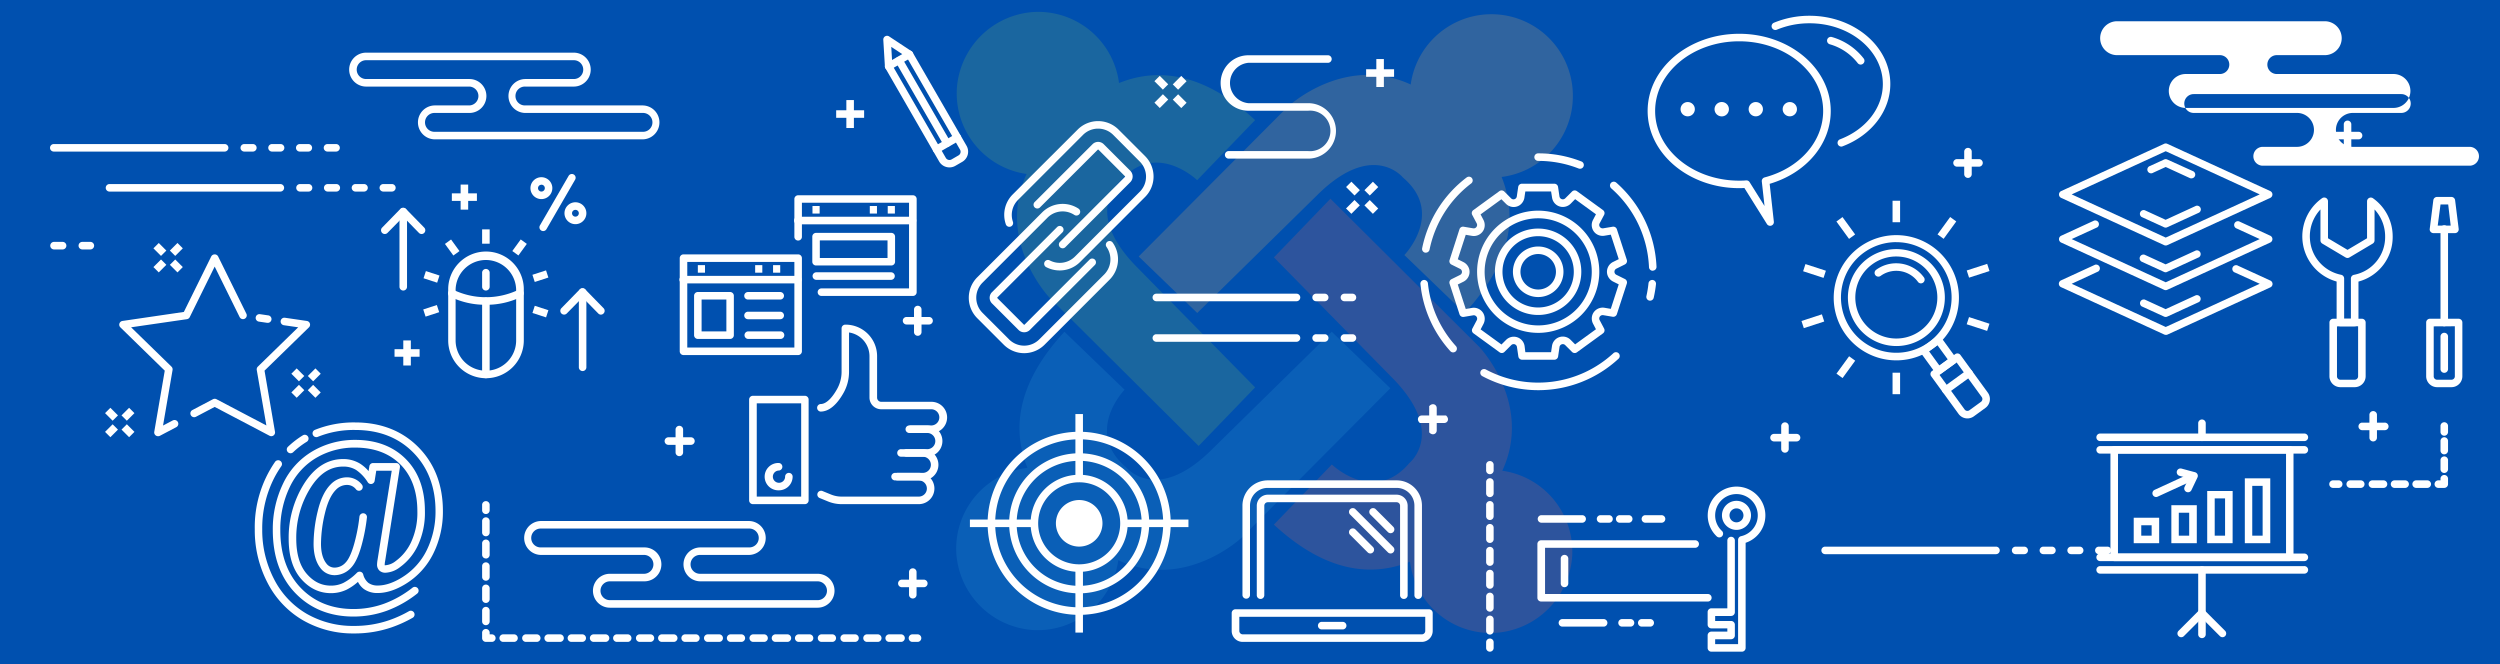 <svg id="Layer_6" data-name="Layer 6" xmlns="http://www.w3.org/2000/svg" viewBox="0 0 1110 295"><defs><style>.cls-1{fill:#0050af;}.cls-2{fill:#f4b563;}.cls-2,.cls-3,.cls-4,.cls-5{opacity:0.2;}.cls-3{fill:#e36456;}.cls-4{fill:#349dd8;}.cls-5{fill:#84be63;}.cls-6{fill:#fff;}</style></defs><title>Artboard 1</title><rect class="cls-1" x="-5" y="-6" width="1123" height="307"/><path class="cls-2" d="M698.35,42.65a36.17,36.17,0,0,0-72-5.11l-.37-.19C596.41,24,571.5,47.64,571.5,47.64l-65.92,66.24,26,25.08,53.06-52.13c24.77-24.77,38.27-8,38.27-8,18.65,15.75.63,34.41.63,34.41L650.28,139c21.79-23.54,23.05-44.08,16.43-60.43a36.17,36.17,0,0,0,31.64-35.88"/><path class="cls-3" d="M667,209c.13-.23.2-.37.2-.37,13.34-29.58-10.29-54.5-10.29-54.5L590.71,88.23l-25.09,26.05,52.13,53.05c24.78,24.78,8,38.27,8,38.27-15.76,18.65-34.41.64-34.41.64l-25.73,26.69c23.54,21.79,44.09,23.06,60.43,16.44A36.16,36.16,0,0,0,663.79,281a36.57,36.57,0,0,0,34.26-34.06A36.19,36.19,0,0,0,667,209"/><path class="cls-4" d="M591.27,147.32l-53.06,52.12c-24.77,24.78-38.26,8-38.26,8-18.65-15.76-.64-34.41-.64-34.41l-26.69-25.72c-21.8,23.54-23.06,44.08-16.44,60.42a36.18,36.18,0,0,0-31.59,37.7,36.59,36.59,0,0,0,34.05,34.3,36.17,36.17,0,0,0,37.89-31l.37.19c29.58,13.35,54.5-10.29,54.5-10.29l65.91-66.24-26-25.08"/><path class="cls-5" d="M505.14,118.94c-24.77-24.78-8-38.26-8-38.26C512.89,62,531.54,80,531.54,80l25.73-26.68c-23.54-21.8-44.09-23.06-60.43-16.44A36.17,36.17,0,0,0,459.09,5.32a36.57,36.57,0,0,0-34.25,34.07,36.18,36.18,0,0,0,31,37.87l-.2.36c-13.34,29.58,10.29,54.5,10.29,54.5L532.19,198l25.08-26-52.13-53.06"/><path class="cls-6" d="M842,160a28.85,28.85,0,0,1-4.43-.35A27.8,27.8,0,1,1,842,160Zm-.09-52.49a24.56,24.56,0,1,0,19.91,10.12A24.44,24.44,0,0,0,841.94,107.53Z"/><path class="cls-6" d="M842,153.64a21.52,21.52,0,1,1,12.64-4.11h0A21.47,21.47,0,0,1,842,153.64Zm-.08-39.76a18,18,0,0,0-10.65,3.48,18.21,18.21,0,1,0,13.55-3.25A19,19,0,0,0,841.92,113.88Zm11.74,34.3h0Z"/><path class="cls-6" d="M852.91,125.82a1.65,1.65,0,0,1-1.35-.69,11.91,11.91,0,0,0-9.62-4.88A11.76,11.76,0,0,0,835,122.5a1.67,1.67,0,1,1-2-2.7,15,15,0,0,1,8.9-2.9,15.26,15.26,0,0,1,12.32,6.26,1.67,1.67,0,0,1-.37,2.34A1.71,1.71,0,0,1,852.91,125.82Z"/><path class="cls-6" d="M860.72,166.34a1.18,1.18,0,0,1-.26,0,1.66,1.66,0,0,1-1.09-.67l-6.54-9a1.66,1.66,0,0,1,.37-2.33l6.43-4.68A1.67,1.67,0,0,1,862,150l6.54,9a1.67,1.67,0,0,1-.37,2.34L861.71,166A1.67,1.67,0,0,1,860.72,166.34ZM856.52,156l4.58,6.3,3.72-2.71-4.58-6.3Z"/><path class="cls-6" d="M873.53,185.78a4.83,4.83,0,0,1-3.93-2l-12.16-16.72a1.69,1.69,0,0,1-.3-1.25,1.66,1.66,0,0,1,.67-1.09l10.3-7.48a1.67,1.67,0,0,1,2.33.37l12.16,16.73a4.86,4.86,0,0,1-1.08,6.78h0l-5.14,3.74A4.88,4.88,0,0,1,873.53,185.78Zm-12.4-19.34,11.17,15.38a1.52,1.52,0,0,0,2.11.33l5.15-3.74a1.48,1.48,0,0,0,.6-1,1.52,1.52,0,0,0-.27-1.13l-11.17-15.37Zm19.41,13.33h0Z"/><path class="cls-6" d="M863.94,174.82a1.67,1.67,0,0,1-1-3l10.3-7.48a1.67,1.67,0,0,1,2,2.7l-10.3,7.48A1.64,1.64,0,0,1,863.94,174.82Z"/><rect class="cls-6" x="840.29" y="89.13" width="3.35" height="9.54"/><rect class="cls-6" x="817.84" y="96.44" width="3.35" height="9.54" transform="translate(97.03 501.04) rotate(-36)"/><rect class="cls-6" x="803.97" y="115.55" width="3.35" height="9.54" transform="translate(442.25 849.35) rotate(-72)"/><rect class="cls-6" x="800.89" y="142.25" width="9.54" height="3.35" transform="matrix(0.95, -0.31, 0.31, 0.95, -5.09, 255.66)"/><rect class="cls-6" x="814.78" y="161.34" width="9.54" height="3.35" transform="translate(205.75 730.02) rotate(-53.98)"/><rect class="cls-6" x="840.29" y="165.48" width="3.35" height="9.54"/><rect class="cls-6" x="876.65" y="139.11" width="3.35" height="9.54" transform="translate(470.01 934.73) rotate(-72)"/><rect class="cls-6" x="873.53" y="118.6" width="9.54" height="3.35" transform="translate(5.75 276.93) rotate(-17.98)"/><rect class="cls-6" x="859.64" y="99.51" width="9.54" height="3.35" transform="translate(274.25 740.84) rotate(-53.98)"/><path class="cls-6" d="M1016.65,249.13H938.71a1.68,1.68,0,0,1-1.68-1.68V199.74a1.68,1.68,0,0,1,1.68-1.68h77.94a1.68,1.68,0,0,1,1.67,1.68v47.71A1.68,1.68,0,0,1,1016.65,249.13Zm-76.27-3.35H1015V201.41h-74.6Z"/><path class="cls-6" d="M1023,201.41H932.34a1.68,1.68,0,0,1,0-3.35H1023a1.68,1.68,0,1,1,0,3.35Z"/><path class="cls-6" d="M1023,195.84H932.34a1.68,1.68,0,0,1,0-3.35H1023a1.68,1.68,0,1,1,0,3.35Z"/><path class="cls-6" d="M1023,249.13H932.34a1.68,1.68,0,0,1,0-3.35H1023a1.68,1.68,0,1,1,0,3.35Z"/><path class="cls-6" d="M1023,254.7H932.34a1.68,1.68,0,0,1,0-3.35H1023a1.68,1.68,0,1,1,0,3.35Z"/><path class="cls-6" d="M977.68,195.84a1.68,1.68,0,0,1-1.68-1.67V187.8a1.68,1.68,0,0,1,3.35,0v6.37A1.67,1.67,0,0,1,977.68,195.84Z"/><path class="cls-6" d="M977.68,283.33a1.68,1.68,0,0,1-1.68-1.67V253a1.68,1.68,0,0,1,3.35,0v28.64A1.67,1.67,0,0,1,977.68,283.33Z"/><path class="cls-6" d="M986.82,282.93a1.67,1.67,0,0,1-1.18-.49l-8-8-8,8a1.67,1.67,0,0,1-2.36,0,1.65,1.65,0,0,1,0-2.36l9.14-9.15a1.72,1.72,0,0,1,2.37,0l9.15,9.15a1.67,1.67,0,0,1-1.19,2.85Z"/><path class="cls-6" d="M958.67,241.17h-11.3V229.88h11.3Zm-7.95-3.34h4.61v-4.61h-4.61Z"/><path class="cls-6" d="M975.38,241.17h-11.3V224.31h11.3Zm-8-3.34H972V227.65h-4.61Z"/><path class="cls-6" d="M991.28,241.17H980V218h11.3Zm-7.95-3.34h4.6V221.29h-4.6Z"/><path class="cls-6" d="M1008,241.17h-11.3V212.38H1008Zm-8-3.34h4.61v-22.1H1000Z"/><path class="cls-6" d="M971.47,218.56a1.71,1.71,0,0,1-.72-.16,1.68,1.68,0,0,1-.79-2.23l1.81-3.8-4.06-1.09a1.67,1.67,0,1,1,.88-3.23l6,1.62a1.66,1.66,0,0,1,1.08,2.33L973,217.61A1.66,1.66,0,0,1,971.47,218.56Z"/><path class="cls-6" d="M957.35,220.68a1.67,1.67,0,0,1-.7-3.19l16.62-7.64a1.67,1.67,0,0,1,1.4,3l-16.62,7.64A1.76,1.76,0,0,1,957.35,220.68Z"/><path class="cls-6" d="M354.38,157.65h-50.9A1.68,1.68,0,0,1,301.8,156V114.62a1.68,1.68,0,0,1,1.68-1.68h50.9a1.68,1.68,0,0,1,1.67,1.68V156A1.67,1.67,0,0,1,354.38,157.65Zm-49.23-3.35H352.7v-38H305.15Z"/><path class="cls-6" d="M354.38,125.84h-50.9a1.68,1.68,0,1,1,0-3.35h50.9a1.68,1.68,0,0,1,0,3.35Z"/><path class="cls-6" d="M324.16,150.49H309.84a1.67,1.67,0,0,1-1.67-1.67v-17.5a1.67,1.67,0,0,1,1.67-1.67h14.32a1.67,1.67,0,0,1,1.67,1.67v17.5A1.67,1.67,0,0,1,324.16,150.49Zm-12.65-3.35h11V133h-11Z"/><path class="cls-6" d="M346.42,133H332.11a1.67,1.67,0,1,1,0-3.34h14.31a1.67,1.67,0,1,1,0,3.34Z"/><path class="cls-6" d="M346.42,141.74H332.11a1.67,1.67,0,1,1,0-3.34h14.31a1.67,1.67,0,1,1,0,3.34Z"/><path class="cls-6" d="M346.42,150.49H332.11a1.68,1.68,0,0,1,0-3.35h14.31a1.68,1.68,0,1,1,0,3.35Z"/><rect class="cls-6" x="343.24" y="117.72" width="3.18" height="3.35"/><rect class="cls-6" x="335.29" y="117.72" width="3.18" height="3.35"/><rect class="cls-6" x="309.84" y="117.72" width="3.18" height="3.35"/><path class="cls-6" d="M405.28,99.59h-50.9a1.68,1.68,0,1,1,0-3.35h50.9a1.68,1.68,0,0,1,0,3.35Z"/><path class="cls-6" d="M405.28,131.4H364.72a1.67,1.67,0,1,1,0-3.34h38.89V90H356.05v15a1.68,1.68,0,1,1-3.35,0V88.37a1.68,1.68,0,0,1,1.68-1.67h50.9A1.67,1.67,0,0,1,407,88.37v41.36A1.67,1.67,0,0,1,405.28,131.4Z"/><rect class="cls-6" x="394.15" y="91.47" width="3.18" height="3.35"/><rect class="cls-6" x="386.19" y="91.47" width="3.18" height="3.35"/><rect class="cls-6" x="360.74" y="91.47" width="3.18" height="3.35"/><path class="cls-6" d="M395.74,117.88H362.33a1.67,1.67,0,0,1-1.67-1.67V105.07a1.67,1.67,0,0,1,1.67-1.67h33.41a1.67,1.67,0,0,1,1.67,1.67v11.14A1.67,1.67,0,0,1,395.74,117.88ZM364,114.54h30.06v-7.79H364Z"/><path class="cls-6" d="M395.74,124.25H362.33a1.68,1.68,0,0,1,0-3.35h33.41a1.68,1.68,0,0,1,0,3.35Z"/><path class="cls-6" d="M817.58,65.09a1.67,1.67,0,0,1-.6-3.24c11.53-4.39,19-14,19-24.51,0-14.86-14.59-27-32.52-27a37.54,37.54,0,0,0-14.65,2.89,1.68,1.68,0,0,1-1.3-3.09A41.17,41.17,0,0,1,803.43,7c19.78,0,35.87,13.59,35.87,30.3,0,11.9-8.29,22.75-21.13,27.64A1.54,1.54,0,0,1,817.58,65.09Z"/><path class="cls-6" d="M826.15,28.68A1.7,1.7,0,0,1,824.8,28a24,24,0,0,0-12.41-8.35,1.67,1.67,0,1,1,1-3.2A27.39,27.39,0,0,1,827.5,26a1.67,1.67,0,0,1-.36,2.34A1.64,1.64,0,0,1,826.15,28.68Z"/><circle class="cls-6" cx="749.34" cy="48.48" r="3.18"/><path class="cls-6" d="M767.64,48.48a3.19,3.19,0,1,1-3.19-3.18A3.19,3.19,0,0,1,767.64,48.48Z"/><circle class="cls-6" cx="779.57" cy="48.48" r="3.18"/><circle class="cls-6" cx="794.68" cy="48.48" r="3.18"/><path class="cls-6" d="M785.93,100.26a1.68,1.68,0,0,1-1.42-.79l-10-16c-.81.05-1.58.07-2.31.07-22.41,0-40.65-15.38-40.65-34.29S749.8,15,772.21,15s40.64,15.38,40.64,34.28c0,14.68-10.84,27.52-27.12,32.34l1.86,16.79a1.65,1.65,0,0,1-1.11,1.76A1.52,1.52,0,0,1,785.93,100.26ZM775.42,80.09a1.64,1.64,0,0,1,1.41.79l6.62,10.59-1.21-10.9a1.68,1.68,0,0,1,1.24-1.8c15.57-4.1,26-15.95,26-29.5,0-17.06-16.73-30.93-37.3-30.93s-37.3,13.87-37.3,30.93,16.73,30.94,37.3,30.94c1,0,2.07,0,3.09-.12Z"/><path class="cls-6" d="M413.27,192.24h-8.88a1.67,1.67,0,1,1,0-3.34h8.88a3.6,3.6,0,1,0,0-7.19h-22a5.2,5.2,0,0,1-5.22-5.18V158.1a10.67,10.67,0,0,0-9.08-10.48v17.51a19,19,0,0,1-2.39,9.23c-3.06,5.48-6.6,8.38-10.23,8.38a1.68,1.68,0,0,1,0-3.35c3.12,0,5.92-4.17,7.31-6.66a15.61,15.61,0,0,0,2-7.6V145.81a1.67,1.67,0,0,1,1.67-1.67,14,14,0,0,1,14.1,14v18.43a1.86,1.86,0,0,0,1.88,1.84h22a6.94,6.94,0,1,1,0,13.87Z"/><path class="cls-6" d="M411.49,202.78h-8.87a1.68,1.68,0,1,1,0-3.35h8.87a3.6,3.6,0,1,0,0-7.19h-7.76a1.67,1.67,0,1,1,0-3.34h7.76a6.94,6.94,0,1,1,0,13.88Z"/><path class="cls-6" d="M409.72,213.31H397.29a1.68,1.68,0,0,1,0-3.35h12.43a3.59,3.59,0,1,0,0-7.18h-9.54a1.68,1.68,0,1,1,0-3.35h9.54a6.94,6.94,0,1,1,0,13.88Z"/><path class="cls-6" d="M407.94,223.84H373.71a15.92,15.92,0,0,1-6.06-1.19l-3.83-1.57a1.68,1.68,0,0,1,1.27-3.1l3.83,1.57a12.51,12.51,0,0,0,4.79.94h34.23a3.59,3.59,0,1,0,0-7.18H398.4a1.68,1.68,0,0,1,0-3.35h9.54a6.94,6.94,0,1,1,0,13.88Z"/><path class="cls-6" d="M357.36,223.84H334.29a1.68,1.68,0,0,1-1.68-1.67V177.41a1.68,1.68,0,0,1,1.68-1.68h23.07a1.68,1.68,0,0,1,1.67,1.68v44.76A1.67,1.67,0,0,1,357.36,223.84ZM336,220.49h19.72V179.08H336Z"/><path class="cls-6" d="M345.82,217.7a6.07,6.07,0,1,1,0-12.13,1.68,1.68,0,0,1,0,3.35,2.72,2.72,0,1,0,2.77,2.71,1.67,1.67,0,0,1,3.34,0A6.09,6.09,0,0,1,345.82,217.7Z"/><path class="cls-6" d="M690.12,159.72H675.8a1.68,1.68,0,0,1-1.65-1.43l-.62-4.21a1.49,1.49,0,0,0-1-1.22,1.52,1.52,0,0,0-1.54.38l-3,3a1.67,1.67,0,0,1-2.18.18l-11.58-8.42a1.65,1.65,0,0,1-.5-2.12l2-3.78A1.51,1.51,0,0,0,654.1,140l-4.2.71a1.69,1.69,0,0,1-1.87-1.14l-4.42-13.61a1.67,1.67,0,0,1,.85-2l3.81-1.89a1.5,1.5,0,0,0,0-2.7l-3.82-1.9a1.67,1.67,0,0,1-.84-2L648,101.79a1.67,1.67,0,0,1,1.87-1.13l4.2.71a1.45,1.45,0,0,0,1.47-.6,1.48,1.48,0,0,0,.12-1.59l-2-3.77a1.67,1.67,0,0,1,.5-2.13l11.58-8.42a1.69,1.69,0,0,1,2.18.19l3,3a1.45,1.45,0,0,0,1.54.38,1.48,1.48,0,0,0,1-1.21l.62-4.22a1.68,1.68,0,0,1,1.65-1.43h14.32A1.68,1.68,0,0,1,691.78,83l.62,4.22a1.51,1.51,0,0,0,2.57.83l3-3a1.69,1.69,0,0,1,2.18-.19l11.58,8.42a1.68,1.68,0,0,1,.5,2.13l-2,3.77a1.47,1.47,0,0,0,.12,1.59,1.52,1.52,0,0,0,1.47.6l4.2-.71a1.66,1.66,0,0,1,1.87,1.13l4.43,13.61a1.69,1.69,0,0,1-.85,2l-3.82,1.9a1.51,1.51,0,0,0,0,2.7l3.82,1.89a1.69,1.69,0,0,1,.85,2l-4.43,13.61a1.68,1.68,0,0,1-1.87,1.14l-4.2-.71a1.51,1.51,0,0,0-1.59,2.18l2,3.78a1.67,1.67,0,0,1-.5,2.12l-11.58,8.42a1.67,1.67,0,0,1-2.18-.18l-3-3a1.5,1.5,0,0,0-1.55-.38,1.48,1.48,0,0,0-1,1.22l-.62,4.21A1.68,1.68,0,0,1,690.12,159.72Zm-12.87-3.35h11.43l.41-2.78a4.85,4.85,0,0,1,8.27-2.69l2,2,9.24-6.71-1.23-2.36a5,5,0,0,1-.27-4.24,4.88,4.88,0,0,1,5.31-2.94l2.78.48,3.53-10.87-2.39-1.19a5,5,0,0,1-2.7-3.26,4.85,4.85,0,0,1,2.57-5.5l2.52-1.25-3.53-10.87-2.63.44a4.94,4.94,0,0,1-4.1-1,4.85,4.85,0,0,1-1.16-6l1.3-2.49-9.24-6.72-1.86,1.9a5,5,0,0,1-3.94,1.56,4.85,4.85,0,0,1-4.44-4.14L688.68,85H677.25l-.39,2.63a5,5,0,0,1-2.24,3.56,4.85,4.85,0,0,1-6-.72l-2-2-9.25,6.72,1.24,2.37a5,5,0,0,1,.26,4.23,4.86,4.86,0,0,1-5.31,2.93l-2.77-.47-3.53,10.87,2.39,1.19a5,5,0,0,1,2.7,3.26,4.87,4.87,0,0,1-2.57,5.5l-2.52,1.25,3.53,10.87,2.77-.48a4.86,4.86,0,0,1,5.06,2.44,5,5,0,0,1,0,4.77l-1.22,2.33,9.25,6.71,2-2a4.85,4.85,0,0,1,8.27,2.69Z"/><path class="cls-6" d="M685.18,147.7A27.13,27.13,0,1,1,710,122.88,27.15,27.15,0,0,1,685.18,147.7ZM684.9,97a23.78,23.78,0,1,0,21.76,21.76A23.8,23.8,0,0,0,684.9,97Z"/><path class="cls-6" d="M633.08,112.18l-.34,0a1.68,1.68,0,0,1-1.3-2,52.47,52.47,0,0,1,19.71-31.36,1.72,1.72,0,0,1,2-.1,1.69,1.69,0,0,1,.07,2.73,49.18,49.18,0,0,0-18.5,29.4A1.69,1.69,0,0,1,633.08,112.18Z"/><path class="cls-6" d="M645.19,156.47a1.69,1.69,0,0,1-1.24-.55,52.17,52.17,0,0,1-13.28-29.78,1.67,1.67,0,0,1,1.49-1.84,1.71,1.71,0,0,1,1.84,1.5,48.78,48.78,0,0,0,12.44,27.87,1.69,1.69,0,0,1-.12,2.37A1.73,1.73,0,0,1,645.19,156.47Z"/><path class="cls-6" d="M683,173.24A52.69,52.69,0,0,1,658.13,167a1.68,1.68,0,0,1-.34-2.71,1.73,1.73,0,0,1,2-.2,49.23,49.23,0,0,0,56.58-7.29,1.67,1.67,0,1,1,2.24,2.49A52.39,52.39,0,0,1,683,173.24Z"/><path class="cls-6" d="M732.64,133.5a1.79,1.79,0,0,1-.79-.19,1.7,1.7,0,0,1-.83-1.91,50.25,50.25,0,0,0,.91-5.6,1.67,1.67,0,1,1,3.33.34,53.34,53.34,0,0,1-1,6A1.67,1.67,0,0,1,732.64,133.5Z"/><path class="cls-6" d="M733.82,120.22a1.67,1.67,0,0,1-1.67-1.6A49.44,49.44,0,0,0,715.47,83.7a1.73,1.73,0,0,1-.51-2,1.69,1.69,0,0,1,2.66-.62,52.79,52.79,0,0,1,17.87,37.35,1.67,1.67,0,0,1-1.6,1.74Z"/><path class="cls-6" d="M701.51,74.92a1.64,1.64,0,0,1-.61-.11A49,49,0,0,0,683,71.44a1.72,1.72,0,0,1-1.66-1.12A1.68,1.68,0,0,1,683,68.09a52.3,52.3,0,0,1,19.12,3.59,1.67,1.67,0,0,1-.57,3.24Z"/><path class="cls-6" d="M684.93,139.74A19.18,19.18,0,1,1,702,122.62,19.2,19.2,0,0,1,684.93,139.74ZM685,105a15.83,15.83,0,1,0,13.63,13.63A15.84,15.84,0,0,0,685,105Z"/><path class="cls-6" d="M684.86,131.73a11.22,11.22,0,1,1,9.16-9.16A11.24,11.24,0,0,1,684.86,131.73Zm-.36-18.79a7.88,7.88,0,1,0,6.19,6.18A7.89,7.89,0,0,0,684.5,112.94Z"/><path class="cls-6" d="M215.73,167.93A16.8,16.8,0,0,1,199,151.15V128.88a16.79,16.79,0,1,1,33.57,0v22.27A16.8,16.8,0,0,1,215.73,167.93Zm0-52.49a13.46,13.46,0,0,0-13.44,13.44v22.27a13.44,13.44,0,0,0,26.88,0V128.88A13.46,13.46,0,0,0,215.73,115.44Z"/><path class="cls-6" d="M215.73,135.32a35.08,35.08,0,0,1-15.87-3.6,1.67,1.67,0,1,1,1.52-3,33.42,33.42,0,0,0,28.71,0,1.67,1.67,0,1,1,1.51,3A35.08,35.08,0,0,1,215.73,135.32Z"/><path class="cls-6" d="M215.73,167.93a1.67,1.67,0,0,1-1.67-1.67V133.65a1.68,1.68,0,0,1,3.35,0v32.61A1.68,1.68,0,0,1,215.73,167.93Z"/><path class="cls-6" d="M215.73,129a1.67,1.67,0,0,1-1.67-1.67v-6.37a1.68,1.68,0,0,1,3.35,0v6.37A1.68,1.68,0,0,1,215.73,129Z"/><rect class="cls-6" x="214.06" y="101.84" width="3.35" height="6.36"/><rect class="cls-6" x="199.1" y="106.7" width="3.35" height="6.36" transform="translate(-26.24 138.97) rotate(-35.99)"/><rect class="cls-6" x="189.85" y="119.42" width="3.35" height="6.36" transform="matrix(0.31, -0.95, 0.95, 0.31, 15.75, 266.88)"/><rect class="cls-6" x="188.35" y="136.66" width="6.36" height="3.35" transform="matrix(0.95, -0.31, 0.31, 0.95, -33.38, 65.96)"/><rect class="cls-6" x="238.26" y="135.15" width="3.35" height="6.36" transform="translate(34.24 323.79) rotate(-72)"/><rect class="cls-6" x="236.76" y="120.93" width="6.36" height="3.35" transform="translate(-26.15 80.16) rotate(-18)"/><rect class="cls-6" x="227.51" y="108.2" width="6.36" height="3.35" transform="translate(6.2 231.92) rotate(-54)"/><path class="cls-6" d="M241.18,102.6a1.66,1.66,0,0,1-.83-.22,1.68,1.68,0,0,1-.62-2.29l12.73-22a1.67,1.67,0,0,1,2.9,1.67l-12.73,22A1.67,1.67,0,0,1,241.18,102.6Z"/><path class="cls-6" d="M255.5,99.53a4.86,4.86,0,1,1,4.85-4.85A4.86,4.86,0,0,1,255.5,99.53Zm0-6.36A1.51,1.51,0,1,0,257,94.68,1.52,1.52,0,0,0,255.5,93.17Z"/><path class="cls-6" d="M240.39,88.4a4.86,4.86,0,1,1,4.85-4.86A4.87,4.87,0,0,1,240.39,88.4Zm0-6.37a1.51,1.51,0,1,0,1.51,1.51A1.52,1.52,0,0,0,240.39,82Z"/><path class="cls-6" d="M187.2,103.91a1.68,1.68,0,0,1-1.2-.51l-6.95-7.12-7,7.12a1.67,1.67,0,1,1-2.39-2.34l8.15-8.35a1.73,1.73,0,0,1,2.39,0l8.16,8.35a1.68,1.68,0,0,1-1.2,2.85Z"/><path class="cls-6" d="M179.05,129a1.68,1.68,0,0,1-1.68-1.67V93.88a1.68,1.68,0,0,1,3.35,0v33.41A1.67,1.67,0,0,1,179.05,129Z"/><path class="cls-6" d="M266.83,139.7a1.64,1.64,0,0,1-1.19-.51l-7-7.12-7,7.12a1.67,1.67,0,0,1-2.37,0,1.68,1.68,0,0,1,0-2.37l8.15-8.35a1.74,1.74,0,0,1,2.4,0l8.15,8.35a1.67,1.67,0,0,1,0,2.37A1.66,1.66,0,0,1,266.83,139.7Z"/><path class="cls-6" d="M258.68,164.75a1.67,1.67,0,0,1-1.67-1.67V129.67a1.67,1.67,0,0,1,3.34,0v33.41A1.67,1.67,0,0,1,258.68,164.75Z"/><rect class="cls-6" x="179.06" y="151.15" width="3.35" height="11.13"/><rect class="cls-6" x="175.17" y="155.04" width="11.13" height="3.35"/><rect class="cls-6" x="204.52" y="81.95" width="3.35" height="11.13"/><rect class="cls-6" x="200.62" y="85.85" width="11.13" height="3.35"/><path class="cls-6" d="M421.57,74.33a5.3,5.3,0,0,1-1.36-.18A5.2,5.2,0,0,1,417,71.72L393.12,30.28a1.63,1.63,0,0,1-.22-.74l-.72-11.87a1.68,1.68,0,0,1,.84-1.55,1.65,1.65,0,0,1,1.75.05l9.93,6.56a1.67,1.67,0,0,1,.53.56l23.92,41.44a5.22,5.22,0,0,1-1.91,7.13h0l-3.07,1.77A5.2,5.2,0,0,1,421.57,74.33ZM396.21,29l23.73,41.1a1.88,1.88,0,0,0,1.14.87,1.86,1.86,0,0,0,1.42-.19L425.57,69a1.87,1.87,0,0,0,.68-2.56L402.52,25.3l-6.8-4.49Zm182.2,99.46h0Z"/><path class="cls-6" d="M394.57,31.11a1.67,1.67,0,0,1-.84-3.12l9.21-5.32a1.67,1.67,0,1,1,1.67,2.9l-9.21,5.32A1.66,1.66,0,0,1,394.57,31.11Z"/><path class="cls-6" d="M415.84,68a1.67,1.67,0,0,1-.84-3.12l9.21-5.32a1.67,1.67,0,0,1,1.67,2.9l-9.21,5.32A1.66,1.66,0,0,1,415.84,68Z"/><path class="cls-6" d="M420.44,65.29a1.68,1.68,0,0,1-1.45-.83L397.72,27.62a1.68,1.68,0,0,1,2.9-1.68l21.27,36.84a1.68,1.68,0,0,1-.61,2.29A1.73,1.73,0,0,1,420.44,65.29Z"/><path class="cls-6" d="M580.86,70.43H545.41a1.68,1.68,0,0,1,0-3.35h35.45a9,9,0,1,0,0-17.92H554.27a12.31,12.31,0,1,1,0-24.62h35.45a1.68,1.68,0,0,1,0,3.35H554.27a9,9,0,0,0,0,17.92h26.59a12.31,12.31,0,0,1,0,24.62Z"/><rect class="cls-6" x="375.78" y="44.43" width="3.35" height="12.41"/><rect class="cls-6" x="371.26" y="48.96" width="12.41" height="3.35"/><rect class="cls-6" x="611.09" y="26.22" width="3.35" height="12.41"/><rect class="cls-6" x="606.56" y="30.75" width="12.41" height="3.35"/><rect class="cls-6" x="606.2" y="82.06" width="5.32" height="3.35" transform="translate(119.13 455.07) rotate(-45)"/><rect class="cls-6" x="598.05" y="90.21" width="5.32" height="3.35" transform="translate(110.96 451.66) rotate(-45)"/><rect class="cls-6" x="599.04" y="81.08" width="3.35" height="5.32" transform="translate(116.73 449.29) rotate(-45)"/><rect class="cls-6" x="607.19" y="89.22" width="3.35" height="5.32" transform="translate(113.36 457.44) rotate(-45)"/><rect class="cls-6" x="521.12" y="35.09" width="5.32" height="3.35" transform="translate(127.41 381.14) rotate(-45)"/><rect class="cls-6" x="512.98" y="43.24" width="5.32" height="3.35" transform="translate(119.26 377.75) rotate(-45)"/><rect class="cls-6" x="513.96" y="34.11" width="3.35" height="5.32" transform="translate(125.07 375.42) rotate(-45.01)"/><rect class="cls-6" x="522.11" y="42.26" width="3.35" height="5.32" transform="translate(121.65 383.53) rotate(-45)"/><path class="cls-6" d="M470.52,120.08a13,13,0,0,1-6-1.47,1.68,1.68,0,1,1,1.55-3A9.56,9.56,0,0,0,477.19,114l28.88-28.87a9.48,9.48,0,0,0,0-13.39L494.25,59.88a9.47,9.47,0,0,0-13.38,0L452,88.76a9.42,9.42,0,0,0-2.28,9.68,1.67,1.67,0,1,1-3.18,1,12.77,12.77,0,0,1,3.09-13.1L478.5,57.52a12.82,12.82,0,0,1,18.12,0l11.81,11.81a12.81,12.81,0,0,1,0,18.11l-28.87,28.88A12.76,12.76,0,0,1,470.52,120.08Z"/><path class="cls-6" d="M471.81,110.25a1.68,1.68,0,0,1-1.18-2.86L499.5,78.51a.2.2,0,0,0,0-.25L487.69,66.44a.24.24,0,0,0-.26,0L461.84,92a1.68,1.68,0,1,1-2.37-2.37l25.6-25.59a3.52,3.52,0,0,1,5,0l11.81,11.81a3.58,3.58,0,0,1,0,5L473,109.76A1.72,1.72,0,0,1,471.81,110.25Z"/><path class="cls-6" d="M454.75,156.81a12.8,12.8,0,0,1-9.06-3.74l-11.81-11.81a12.84,12.84,0,0,1,0-18.12l28.88-28.88a12.86,12.86,0,0,1,16.1-1.63A1.67,1.67,0,1,1,477,95.42a9.5,9.5,0,0,0-11.9,1.21l-28.87,28.88a9.47,9.47,0,0,0,0,13.38l11.81,11.81a9.47,9.47,0,0,0,13.38,0l28.88-28.87a9.57,9.57,0,0,0,1-12.18,1.67,1.67,0,0,1,2.73-1.94,12.78,12.78,0,0,1-1.39,16.48l-28.87,28.88A12.8,12.8,0,0,1,454.75,156.81Z"/><path class="cls-6" d="M454.75,147.53a3.49,3.49,0,0,1-2.49-1l-11.82-11.81a3.54,3.54,0,0,1,0-5l28.88-28.87a1.67,1.67,0,1,1,2.36,2.36l-28.87,28.88a.21.21,0,0,0,0,.26l11.81,11.81a.21.21,0,0,0,.26,0l28.88-28.88a1.67,1.67,0,1,1,2.36,2.37L457.25,146.5A3.52,3.52,0,0,1,454.75,147.53Z"/><path class="cls-6" d="M961.58,109a1.69,1.69,0,0,1-.7-.15l-45.75-21a1.67,1.67,0,0,1,0-3l45.75-21a1.69,1.69,0,0,1,1.39,0l45.75,21a1.67,1.67,0,0,1,0,3l-45.75,21A1.68,1.68,0,0,1,961.58,109ZM919.83,86.31l41.75,19.18,41.74-19.18L961.58,67.14Z"/><path class="cls-6" d="M973,79.22a1.76,1.76,0,0,1-.7-.15l-10.73-4.93L956,76.69a1.67,1.67,0,1,1-1.39-3l6.26-2.87a1.61,1.61,0,0,1,1.39,0L973.71,76a1.67,1.67,0,0,1-.7,3.19Z"/><path class="cls-6" d="M961.58,101.07a1.69,1.69,0,0,1-.7-.15l-10-4.58a1.67,1.67,0,0,1,1.39-3l9.26,4.25L975,91.4a1.67,1.67,0,0,1,1.4,3l-14.11,6.48A1.68,1.68,0,0,1,961.58,101.07Z"/><path class="cls-6" d="M961.58,128.83a1.69,1.69,0,0,1-.7-.15l-45.75-21a1.67,1.67,0,0,1,0-3l14.68-6.75a1.68,1.68,0,0,1,1.4,3l-11.38,5.22,41.75,19.18,41.74-19.18-10.19-4.68a1.67,1.67,0,1,1,1.4-3l13.49,6.2a1.67,1.67,0,0,1,0,3l-45.75,21A1.68,1.68,0,0,1,961.58,128.83Z"/><path class="cls-6" d="M961.58,120.9a1.69,1.69,0,0,1-.7-.15l-10-4.57a1.68,1.68,0,0,1,1.39-3.05l9.26,4.25,13.4-6.15a1.67,1.67,0,0,1,1.4,3l-14.11,6.48A1.68,1.68,0,0,1,961.58,120.9Z"/><path class="cls-6" d="M961.58,148.67a1.56,1.56,0,0,1-.7-.16l-45.75-21a1.66,1.66,0,0,1-1-1.52,1.68,1.68,0,0,1,1-1.52l15.1-6.94a1.68,1.68,0,0,1,1.4,3L919.83,126l41.75,19.18L1003.32,126l-11-5a1.67,1.67,0,1,1,1.4-3l14.29,6.56a1.69,1.69,0,0,1,1,1.52,1.66,1.66,0,0,1-1,1.52l-45.75,21A1.55,1.55,0,0,1,961.58,148.67Z"/><path class="cls-6" d="M961.58,140.73a1.69,1.69,0,0,1-.7-.15l-10-4.57a1.68,1.68,0,0,1,1.39-3l9.26,4.26,13.4-6.16a1.67,1.67,0,0,1,1.4,3l-14.11,6.48A1.68,1.68,0,0,1,961.58,140.73Z"/><path class="cls-6" d="M157.17,281.25a44.47,44.47,0,0,1-22.66-5.85,40.74,40.74,0,0,1-15.76-16.7A50.49,50.49,0,0,1,113.12,235a51,51,0,0,1,9-29.93A1.67,1.67,0,0,1,124.9,207a47.54,47.54,0,0,0-3,4.92,49,49,0,0,0-5.47,23.1,47.18,47.18,0,0,0,5.26,22.14,37.47,37.47,0,0,0,14.47,15.36,41.17,41.17,0,0,0,21,5.39,47.16,47.16,0,0,0,15.74-2.58,52,52,0,0,0,8.75-4,1.68,1.68,0,0,1,1.68,2.9,55.58,55.58,0,0,1-9.31,4.26A50.49,50.49,0,0,1,157.17,281.25Zm-.21-7.5c-10.49,0-19.18-3.51-25.84-10.42s-10-16.31-10-28a46.45,46.45,0,0,1,4.56-20.6,33,33,0,0,1,13.16-14.42,36.9,36.9,0,0,1,18.84-5c9.35,0,16.93,2.87,22.54,8.54s8.44,13.42,8.44,23.08a34.34,34.34,0,0,1-3.08,15.15,25,25,0,0,1-8,9.75,11.26,11.26,0,0,1-6.41,2.46,3.77,3.77,0,0,1-2.76-1,3.63,3.63,0,0,1-1-2.65,13.6,13.6,0,0,1,.23-2.12L173.93,209h-6.87l-.72,4.53a1.67,1.67,0,0,1-3,.67,18.48,18.48,0,0,0-5.24-5.55,10.78,10.78,0,0,0-5.73-1.49c-5.81,0-10.59,3.15-14.61,9.61a41.71,41.71,0,0,0-6.22,22.39c0,6.8,1.56,12.05,4.64,15.61s6.59,5.25,10.78,5.25a12.58,12.58,0,0,0,5.53-1.23,24.29,24.29,0,0,0,6-4.5,1.67,1.67,0,0,1,1.59-.42,1.65,1.65,0,0,1,1.18,1.15,7.07,7.07,0,0,0,2.33,3.8,6.93,6.93,0,0,0,4.16,1.15c3.22,0,6.75-1.16,10.49-3.44a29.43,29.43,0,0,0,11.25-12.28,38.82,38.82,0,0,0,3.88-17.34c0-10.59-3.33-19.34-9.9-26s-15.23-10-25.76-10A42.63,42.63,0,0,0,141,194a1.68,1.68,0,0,1-1.3-3.09,46.22,46.22,0,0,1,17.94-3.35c11.45,0,20.92,3.7,28.14,11s10.87,16.84,10.87,28.34a42,42,0,0,1-4.23,18.82,32.78,32.78,0,0,1-12.51,13.66c-4.28,2.6-8.39,3.92-12.23,3.92a10.15,10.15,0,0,1-6.14-1.79,9,9,0,0,1-2.61-3.16,23.49,23.49,0,0,1-5,3.45,16,16,0,0,1-7,1.56c-5.15,0-9.63-2.16-13.31-6.41s-5.45-10.17-5.45-17.8A45.12,45.12,0,0,1,134.87,215c4.62-7.42,10.49-11.18,17.46-11.18a14.22,14.22,0,0,1,7.47,2,16.81,16.81,0,0,1,3.85,3.35L164,207a1.67,1.67,0,0,1,1.65-1.41h10.26a1.66,1.66,0,0,1,1.65,1.93L171,249.1a10.09,10.09,0,0,0-.19,1.58.87.87,0,0,0,0,.28,1.32,1.32,0,0,0,.39,0,8.26,8.26,0,0,0,4.49-1.85,21.74,21.74,0,0,0,6.88-8.48A31.09,31.09,0,0,0,185.31,227c0-8.75-2.52-15.72-7.48-20.73s-11.74-7.54-20.16-7.54a33.53,33.53,0,0,0-17.15,4.5,29.84,29.84,0,0,0-11.85,13,43.19,43.19,0,0,0-4.21,19.13c0,10.78,3.05,19.41,9.07,25.66s13.89,9.39,23.43,9.39a39.84,39.84,0,0,0,13.6-2.37,46,46,0,0,0,12.6-7.11,1.67,1.67,0,1,1,2.06,2.64,49.57,49.57,0,0,1-13.52,7.62A43.26,43.26,0,0,1,157,273.75ZM129,201.25a1.67,1.67,0,0,1-1.15-2.88,40.6,40.6,0,0,1,6.69-5.14,1.68,1.68,0,0,1,1.75,2.86,36.27,36.27,0,0,0-6.13,4.7A1.68,1.68,0,0,1,129,201.25Z"/><path class="cls-6" d="M148.65,255.38a7.8,7.8,0,0,1-6.42-3.22c-2-2.6-3-6.21-3-10.74A62.51,62.51,0,0,1,141.06,227c1.27-5.38,3.22-9.4,5.78-11.95a10,10,0,0,1,7.28-3.12,8.3,8.3,0,0,1,6.54,3.22,1.67,1.67,0,0,1-2.56,2.16,5,5,0,0,0-4-2,6.73,6.73,0,0,0-4.92,2.13c-2.11,2.11-3.76,5.6-4.89,10.36a59.79,59.79,0,0,0-1.77,13.61c0,3.77.79,6.69,2.33,8.69a4.51,4.51,0,0,0,3.78,1.92,6.62,6.62,0,0,0,4.89-2.34c1.11-1.16,2.76-3.94,4.37-10.65a75,75,0,0,0,1.7-9.64,1.67,1.67,0,0,1,3.33.35,80,80,0,0,1-1.78,10.07c-1.45,6.05-3.15,10-5.2,12.18A9.93,9.93,0,0,1,148.65,255.38Z"/><path class="cls-6" d="M479.16,273a40.65,40.65,0,1,1,40.64-40.65A40.69,40.69,0,0,1,479.16,273Zm0-77.95a37.3,37.3,0,1,0,37.3,37.3A37.35,37.35,0,0,0,479.16,195.05Z"/><path class="cls-6" d="M479.16,263.45a31.1,31.1,0,1,1,31.1-31.1A31.13,31.13,0,0,1,479.16,263.45Zm0-58.85a27.76,27.76,0,1,0,27.75,27.75A27.79,27.79,0,0,0,479.16,204.6Z"/><path class="cls-6" d="M479.16,253.91a21.56,21.56,0,1,1,21.55-21.56A21.58,21.58,0,0,1,479.16,253.91Zm0-39.77a18.21,18.21,0,1,0,18.21,18.21A18.23,18.23,0,0,0,479.16,214.14Z"/><path class="cls-6" d="M479.16,242.69a10.34,10.34,0,1,1,10.34-10.34A10.35,10.35,0,0,1,479.16,242.69Z"/><rect class="cls-6" x="477.48" y="183.84" width="3.35" height="28.63"/><rect class="cls-6" x="430.64" y="230.68" width="28.63" height="3.35"/><rect class="cls-6" x="477.48" y="252.24" width="3.35" height="28.63"/><rect class="cls-6" x="499.04" y="230.68" width="28.63" height="3.35"/><path class="cls-6" d="M771,235.27a6.45,6.45,0,1,1,6.45-6.45A6.45,6.45,0,0,1,771,235.27Zm0-9.55a3.1,3.1,0,1,0,3.1,3.1A3.11,3.11,0,0,0,771,225.72Z"/><path class="cls-6" d="M773.38,289.35H759.86a1.67,1.67,0,0,1-1.67-1.67v-5.57a1.67,1.67,0,0,1,1.67-1.67h7.08V279h-7.08a1.67,1.67,0,0,1-1.67-1.67v-5.57a1.67,1.67,0,0,1,1.67-1.67h7.08V240a1.67,1.67,0,1,1,3.34,0v31.81a1.68,1.68,0,0,1-1.67,1.68h-7.08v2.22h7.08a1.67,1.67,0,0,1,1.67,1.67v4.77a1.67,1.67,0,0,1-1.67,1.67h-7.08V286h10.18V239.7a1.68,1.68,0,0,1,1.31-1.63,9.46,9.46,0,1,0-11.49-9.25,9.35,9.35,0,0,0,3,6.9,1.67,1.67,0,1,1-2.29,2.44A12.8,12.8,0,1,1,775.06,241v46.71A1.67,1.67,0,0,1,773.38,289.35Z"/><path class="cls-6" d="M758.27,267.08h-74a1.67,1.67,0,0,1-1.67-1.67V241.55a1.67,1.67,0,0,1,1.67-1.67h68.4a1.67,1.67,0,1,1,0,3.34H686v20.52h72.29a1.67,1.67,0,1,1,0,3.34Z"/><path class="cls-6" d="M694.64,260.72a1.67,1.67,0,0,1-1.67-1.67V247.91a1.68,1.68,0,0,1,3.35,0v11.14A1.68,1.68,0,0,1,694.64,260.72Z"/><path class="cls-6" d="M702.6,232.09H684.3a1.68,1.68,0,0,1,0-3.35h18.3a1.68,1.68,0,0,1,0,3.35Z"/><path class="cls-6" d="M714.53,232.09h-4a1.68,1.68,0,0,1,0-3.35h4a1.68,1.68,0,0,1,0,3.35Z"/><path class="cls-6" d="M723.28,232.09h-4a1.68,1.68,0,1,1,0-3.35h4a1.68,1.68,0,0,1,0,3.35Z"/><path class="cls-6" d="M737.59,232.09h-7.16a1.68,1.68,0,0,1,0-3.35h7.16a1.68,1.68,0,1,1,0,3.35Z"/><path class="cls-6" d="M712.14,278.22H693.85a1.68,1.68,0,1,1,0-3.35h18.29a1.68,1.68,0,0,1,0,3.35Z"/><path class="cls-6" d="M724.07,278.22h-4a1.68,1.68,0,0,1,0-3.35h4a1.68,1.68,0,0,1,0,3.35Z"/><path class="cls-6" d="M732.82,278.22h-4a1.68,1.68,0,0,1,0-3.35h4a1.68,1.68,0,0,1,0,3.35Z"/><path class="cls-6" d="M629.67,265.94a1.67,1.67,0,0,1-1.67-1.67V224.5a7.88,7.88,0,0,0-7.87-7.87H562.86A7.88,7.88,0,0,0,555,224.5v39.77a1.68,1.68,0,0,1-3.35,0V224.5a11.23,11.23,0,0,1,11.22-11.22h57.27a11.23,11.23,0,0,1,11.21,11.22v39.77A1.67,1.67,0,0,1,629.67,265.94Z"/><path class="cls-6" d="M623.31,265.94a1.68,1.68,0,0,1-1.68-1.67V224.5a1.54,1.54,0,0,0-1.5-1.51H562.86a1.55,1.55,0,0,0-1.51,1.51v39.77a1.67,1.67,0,0,1-3.34,0V224.5a4.92,4.92,0,0,1,4.85-4.86h57.27A4.92,4.92,0,0,1,625,224.5v39.77A1.67,1.67,0,0,1,623.31,265.94Z"/><path class="cls-6" d="M631.26,285H551.73a4.87,4.87,0,0,1-4.86-4.86v-7.95a1.68,1.68,0,0,1,1.68-1.68h85.89a1.68,1.68,0,0,1,1.68,1.68v7.95A4.87,4.87,0,0,1,631.26,285Zm-81-11.14v6.28a1.52,1.52,0,0,0,1.51,1.51h79.53a1.52,1.52,0,0,0,1.51-1.51v-6.28Z"/><path class="cls-6" d="M596.27,279.46h-9.55a1.68,1.68,0,0,1,0-3.35h9.55a1.68,1.68,0,0,1,0,3.35Z"/><path class="cls-6" d="M608.43,245.74a1.63,1.63,0,0,1-1.18-.49l-7.88-7.87a1.68,1.68,0,0,1,2.37-2.37l7.87,7.87a1.68,1.68,0,0,1-1.18,2.86Z"/><path class="cls-6" d="M617.43,245.74a1.67,1.67,0,0,1-1.19-.49l-16.87-16.87a1.68,1.68,0,0,1,2.37-2.37l16.87,16.87a1.68,1.68,0,0,1,0,2.37A1.65,1.65,0,0,1,617.43,245.74Z"/><path class="cls-6" d="M617.43,236.74a1.67,1.67,0,0,1-1.19-.49l-7.87-7.87a1.68,1.68,0,0,1,2.37-2.37l7.87,7.88a1.67,1.67,0,0,1,0,2.36A1.65,1.65,0,0,1,617.43,236.74Z"/><path class="cls-6" d="M1045.49,144.87h-6.36a1.67,1.67,0,0,1-1.67-1.68V125A20.79,20.79,0,0,1,1031,88a1.67,1.67,0,0,1,2.63,1.36v16.43l8.67,5.15,8.67-5.15V89.38a1.67,1.67,0,0,1,2.63-1.36,20.75,20.75,0,0,1,8.75,17,20.46,20.46,0,0,1-15.19,20v18.17A1.68,1.68,0,0,1,1045.49,144.87Zm-4.69-3.35h3V123.67a1.68,1.68,0,0,1,1.38-1.65A17.06,17.06,0,0,0,1059,105a17.52,17.52,0,0,0-4.7-12v13.73a1.67,1.67,0,0,1-.82,1.43l-10.34,6.15a1.67,1.67,0,0,1-1.7,0l-10.34-6.15a1.67,1.67,0,0,1-.82-1.43V93a17.44,17.44,0,0,0-4.65,13.34A17.24,17.24,0,0,0,1039.43,122a1.67,1.67,0,0,1,1.37,1.65Z"/><path class="cls-6" d="M1045.49,171.91h-6.36a4.87,4.87,0,0,1-4.86-4.86V143.19a1.68,1.68,0,0,1,1.68-1.67h12.72a1.68,1.68,0,0,1,1.68,1.67v23.86A4.87,4.87,0,0,1,1045.49,171.91Zm-7.87-27v22.18a1.51,1.51,0,0,0,1.51,1.51h6.36a1.51,1.51,0,0,0,1.51-1.51V144.87Z"/><path class="cls-6" d="M1088.44,171.91h-6.36a4.87,4.87,0,0,1-4.86-4.86V143.19a1.67,1.67,0,0,1,1.67-1.67h12.73a1.67,1.67,0,0,1,1.67,1.67v23.86A4.86,4.86,0,0,1,1088.44,171.91Zm-7.87-27v22.18a1.5,1.5,0,0,0,1.51,1.51h6.36a1.51,1.51,0,0,0,1.51-1.51V144.87Z"/><path class="cls-6" d="M1090,103.51h-9.54a1.69,1.69,0,0,1-1.26-.57,1.66,1.66,0,0,1-.4-1.31l1.59-12.73a1.67,1.67,0,0,1,1.66-1.46h6.36a1.67,1.67,0,0,1,1.66,1.46l1.59,12.73a1.68,1.68,0,0,1-1.66,1.88Zm-7.65-3.35h5.75L1087,90.78h-3.41Z"/><path class="cls-6" d="M1085.26,165.54a1.67,1.67,0,0,1-1.68-1.67V149.56a1.68,1.68,0,1,1,3.35,0v14.31A1.67,1.67,0,0,1,1085.26,165.54Z"/><path class="cls-6" d="M1085.26,144.87a1.68,1.68,0,0,1-1.68-1.68V101.84a1.68,1.68,0,1,1,3.35,0v41.35A1.68,1.68,0,0,1,1085.26,144.87Z"/><path class="cls-6" d="M70.16,193.67a1.62,1.62,0,0,1-1-.32,1.67,1.67,0,0,1-.67-1.63l4.66-27.15L53.45,145.35a1.67,1.67,0,0,1,.93-2.85l27.25-4,12.19-24.7a1.74,1.74,0,0,1,3,0l12.57,25.49a1.67,1.67,0,1,1-3,1.48L95.32,118.36,84.24,140.81a1.66,1.66,0,0,1-1.26.91l-24.77,3.6,17.93,17.47a1.7,1.7,0,0,1,.48,1.48l-4.23,24.67,4.32-2.27a1.67,1.67,0,1,1,1.55,3l-7.32,3.85A1.64,1.64,0,0,1,70.16,193.67Z"/><path class="cls-6" d="M120.47,193.67a1.66,1.66,0,0,1-.78-.19L95.32,180.67,87,185.05a1.67,1.67,0,1,1-1.56-3l9.12-4.8a1.72,1.72,0,0,1,1.56,0l22.15,11.65L114,164.27a1.7,1.7,0,0,1,.48-1.48l17.92-17.47-6.37-.92a1.68,1.68,0,0,1-1.41-1.9,1.66,1.66,0,0,1,1.89-1.42l9.73,1.42a1.67,1.67,0,0,1,.93,2.85l-19.72,19.22,4.65,27.15a1.65,1.65,0,0,1-.67,1.63A1.6,1.6,0,0,1,120.47,193.67Z"/><path class="cls-6" d="M118.81,143.33l-.24,0-3.62-.53a1.67,1.67,0,0,1,.48-3.31l3.62.53a1.67,1.67,0,0,1-.24,3.33Z"/><rect class="cls-6" x="75.91" y="109.09" width="4.77" height="3.35" transform="translate(-55.39 87.8) rotate(-45)"/><rect class="cls-6" x="68.6" y="116.4" width="4.77" height="3.35" transform="translate(-62.7 84.78) rotate(-45)"/><rect class="cls-6" x="69.31" y="108.38" width="3.35" height="4.77" transform="translate(-57.53 82.63) rotate(-45)"/><rect class="cls-6" x="76.62" y="115.69" width="3.35" height="4.77" transform="translate(-60.56 89.95) rotate(-45)"/><rect class="cls-6" x="137.15" y="164.77" width="4.77" height="3.35" transform="translate(-76.82 147.41) rotate(-45)"/><rect class="cls-6" x="129.84" y="172.08" width="4.77" height="3.35" transform="translate(-84.13 144.38) rotate(-45)"/><rect class="cls-6" x="130.55" y="164.05" width="3.35" height="4.77" transform="translate(-78.96 142.25) rotate(-45)"/><rect class="cls-6" x="137.86" y="171.36" width="3.35" height="4.77" transform="translate(-81.99 149.56) rotate(-45)"/><rect class="cls-6" x="54.43" y="182.26" width="4.77" height="3.35" transform="translate(-113.42 94.05) rotate(-45)"/><rect class="cls-6" x="47.12" y="189.57" width="4.77" height="3.35" transform="translate(-120.73 91.03) rotate(-45)"/><rect class="cls-6" x="47.84" y="181.55" width="3.35" height="4.77" transform="translate(-115.56 88.88) rotate(-45)"/><rect class="cls-6" x="55.15" y="188.86" width="3.35" height="4.77" transform="translate(-118.59 96.19) rotate(-45)"/><path class="cls-6" d="M215.73,228.23a1.67,1.67,0,0,1-1.67-1.67v-2.51a1.68,1.68,0,0,1,3.35,0v2.51A1.67,1.67,0,0,1,215.73,228.23Z"/><path class="cls-6" d="M215.73,277.58a1.67,1.67,0,0,1-1.67-1.67V271a1.68,1.68,0,0,1,3.35,0v4.94A1.68,1.68,0,0,1,215.73,277.58Zm0-9.87a1.67,1.67,0,0,1-1.67-1.67V261.1a1.68,1.68,0,0,1,3.35,0V266A1.68,1.68,0,0,1,215.73,267.71Zm0-9.87a1.67,1.67,0,0,1-1.67-1.67v-4.94a1.68,1.68,0,0,1,3.35,0v4.94A1.68,1.68,0,0,1,215.73,257.84Zm0-9.87a1.67,1.67,0,0,1-1.67-1.67v-4.93a1.68,1.68,0,1,1,3.35,0v4.93A1.68,1.68,0,0,1,215.73,248Zm0-9.87a1.67,1.67,0,0,1-1.67-1.67V231.5a1.68,1.68,0,1,1,3.35,0v4.93A1.67,1.67,0,0,1,215.73,238.1Z"/><path class="cls-6" d="M218.24,285h-2.51a1.68,1.68,0,0,1-1.67-1.68v-2.51a1.68,1.68,0,0,1,3.35,0v.84h.83a1.68,1.68,0,1,1,0,3.35Z"/><path class="cls-6" d="M399.93,285h-5a1.68,1.68,0,1,1,0-3.35h5a1.68,1.68,0,1,1,0,3.35Zm-10.09,0h-5a1.68,1.68,0,0,1,0-3.35h5a1.68,1.68,0,0,1,0,3.35Zm-10.09,0H374.7a1.68,1.68,0,0,1,0-3.35h5.05a1.68,1.68,0,0,1,0,3.35Zm-10.1,0h-5a1.68,1.68,0,0,1,0-3.35h5a1.68,1.68,0,0,1,0,3.35Zm-10.09,0h-5.05a1.68,1.68,0,0,1,0-3.35h5.05a1.68,1.68,0,0,1,0,3.35Zm-10.1,0h-5a1.68,1.68,0,1,1,0-3.35h5a1.68,1.68,0,1,1,0,3.35Zm-10.09,0h-5.05a1.68,1.68,0,0,1,0-3.35h5.05a1.68,1.68,0,0,1,0,3.35Zm-10.09,0h-5a1.68,1.68,0,0,1,0-3.35h5a1.68,1.68,0,0,1,0,3.35Zm-10.1,0h-5.05a1.68,1.68,0,0,1,0-3.35h5.05a1.68,1.68,0,1,1,0,3.35Zm-10.09,0h-5a1.68,1.68,0,0,1,0-3.35h5a1.68,1.68,0,0,1,0,3.35ZM299,285h-5a1.68,1.68,0,1,1,0-3.35h5a1.68,1.68,0,1,1,0,3.35Zm-10.09,0h-5a1.68,1.68,0,0,1,0-3.35h5a1.68,1.68,0,0,1,0,3.35Zm-10.09,0h-5.05a1.68,1.68,0,0,1,0-3.35h5.05a1.68,1.68,0,0,1,0,3.35Zm-10.1,0h-5a1.68,1.68,0,1,1,0-3.35h5a1.68,1.68,0,1,1,0,3.35Zm-10.09,0h-5.05a1.68,1.68,0,0,1,0-3.35h5.05a1.68,1.68,0,0,1,0,3.35Zm-10.1,0h-5a1.68,1.68,0,1,1,0-3.35h5a1.68,1.68,0,1,1,0,3.35Zm-10.09,0h-5.05a1.68,1.68,0,0,1,0-3.35h5.05a1.68,1.68,0,0,1,0,3.35Zm-10.09,0h-5.05a1.68,1.68,0,0,1,0-3.35h5.05a1.68,1.68,0,0,1,0,3.35Z"/><path class="cls-6" d="M407.49,285H405a1.68,1.68,0,0,1,0-3.35h2.51a1.68,1.68,0,0,1,0,3.35Z"/><path class="cls-6" d="M363,269.82H270.8a7.53,7.53,0,0,1,0-15.06h15.33a4.19,4.19,0,0,0,0-8.37H240.26a7.53,7.53,0,0,1,0-15.06h92.19a7.53,7.53,0,0,1,0,15.06H311a4.19,4.19,0,1,0,0,8.37h52a7.53,7.53,0,0,1,0,15.06ZM270.8,258.11a4.18,4.18,0,1,0,0,8.36H363a4.18,4.18,0,1,0,0-8.36H311a7.53,7.53,0,1,1,0-15.06h21.49a4.19,4.19,0,1,0,0-8.37H240.26a4.19,4.19,0,1,0,0,8.37h45.87a7.53,7.53,0,0,1,0,15.06Z"/><path class="cls-6" d="M285.29,61.87H193.1a7.53,7.53,0,0,1,0-15.06h15.33a4.19,4.19,0,0,0,0-8.37H162.56a7.53,7.53,0,0,1,0-15.06h92.19a7.53,7.53,0,0,1,0,15.06H233.26a4.19,4.19,0,1,0,0,8.37h52a7.53,7.53,0,0,1,0,15.06ZM193.1,50.15a4.19,4.19,0,1,0,0,8.37h92.19a4.19,4.19,0,1,0,0-8.37h-52a7.53,7.53,0,0,1,0-15.06h21.49a4.18,4.18,0,1,0,0-8.36H162.56a4.18,4.18,0,0,0,0,8.36h45.87a7.53,7.53,0,1,1,0,15.06Z"/><path class="cls-6" d="M1062.68,47.92h-92.2a7.53,7.53,0,1,1,0-15.06h15.34a4.19,4.19,0,0,0,0-8.37H940a7.53,7.53,0,0,1,0-15.06h92.19a7.53,7.53,0,0,1,0,15.06h-21.5a4.19,4.19,0,0,0,0,8.37h52a7.53,7.53,0,0,1,0,15.06Zm-58.2,17.28a4.19,4.19,0,0,0,0,8.37h92.2a4.19,4.19,0,0,0,0-8.37h-52a7.53,7.53,0,0,1,0-15.06h21.5a4.18,4.18,0,0,0,0-8.36H974a4.18,4.18,0,1,0,0,8.36h45.87a7.53,7.53,0,0,1,0,15.06Z"/><path class="cls-6" d="M99.74,67.3H23.88a1.67,1.67,0,0,1,0-3.34H99.74a1.67,1.67,0,1,1,0,3.34Z"/><path class="cls-6" d="M112.27,67.3h-3.81a1.67,1.67,0,1,1,0-3.34h3.81a1.67,1.67,0,1,1,0,3.34Z"/><path class="cls-6" d="M124.58,67.3h-3.8a1.67,1.67,0,1,1,0-3.34h3.8a1.67,1.67,0,1,1,0,3.34Z"/><path class="cls-6" d="M136.9,67.3h-3.81a1.67,1.67,0,0,1,0-3.34h3.81a1.67,1.67,0,1,1,0,3.34Z"/><path class="cls-6" d="M149.21,67.3h-3.8a1.67,1.67,0,1,1,0-3.34h3.8a1.67,1.67,0,1,1,0,3.34Z"/><path class="cls-6" d="M124.48,85.06H48.62a1.67,1.67,0,1,1,0-3.34h75.86a1.67,1.67,0,0,1,0,3.34Z"/><path class="cls-6" d="M137,85.06h-3.8a1.67,1.67,0,1,1,0-3.34H137a1.67,1.67,0,0,1,0,3.34Z"/><path class="cls-6" d="M149.32,85.06h-3.81a1.67,1.67,0,1,1,0-3.34h3.81a1.67,1.67,0,1,1,0,3.34Z"/><path class="cls-6" d="M161.63,85.06h-3.8a1.67,1.67,0,1,1,0-3.34h3.8a1.67,1.67,0,1,1,0,3.34Z"/><path class="cls-6" d="M174,85.06h-3.81a1.67,1.67,0,1,1,0-3.34H174a1.67,1.67,0,1,1,0,3.34Z"/><path class="cls-6" d="M886.22,246.05H810.36a1.67,1.67,0,1,1,0-3.34h75.86a1.67,1.67,0,1,1,0,3.34Z"/><path class="cls-6" d="M898.75,246.05h-3.81a1.67,1.67,0,0,1,0-3.34h3.81a1.67,1.67,0,0,1,0,3.34Z"/><path class="cls-6" d="M911.06,246.05h-3.8a1.67,1.67,0,1,1,0-3.34h3.8a1.67,1.67,0,1,1,0,3.34Z"/><path class="cls-6" d="M923.38,246.05h-3.8a1.67,1.67,0,1,1,0-3.34h3.8a1.67,1.67,0,0,1,0,3.34Z"/><path class="cls-6" d="M935.69,246.05h-3.8a1.67,1.67,0,1,1,0-3.34h3.8a1.67,1.67,0,1,1,0,3.34Z"/><path class="cls-6" d="M575.77,133.75H513.29a1.68,1.68,0,0,1,0-3.35h62.48a1.68,1.68,0,0,1,0,3.35Z"/><path class="cls-6" d="M588.29,133.75h-3.8a1.68,1.68,0,1,1,0-3.35h3.8a1.68,1.68,0,0,1,0,3.35Z"/><path class="cls-6" d="M600.61,133.75H596.8a1.68,1.68,0,0,1,0-3.35h3.81a1.68,1.68,0,0,1,0,3.35Z"/><path class="cls-6" d="M575.77,151.75H513.29a1.68,1.68,0,0,1,0-3.35h62.48a1.68,1.68,0,0,1,0,3.35Z"/><path class="cls-6" d="M588.29,151.75h-3.8a1.68,1.68,0,1,1,0-3.35h3.8a1.68,1.68,0,0,1,0,3.35Z"/><path class="cls-6" d="M600.61,151.75H596.8a1.68,1.68,0,0,1,0-3.35h3.81a1.68,1.68,0,0,1,0,3.35Z"/><path class="cls-6" d="M27.92,110.75h-3.8a1.68,1.68,0,1,1,0-3.35h3.8a1.68,1.68,0,0,1,0,3.35Z"/><path class="cls-6" d="M40.24,110.75H36.43a1.68,1.68,0,0,1,0-3.35h3.81a1.68,1.68,0,0,1,0,3.35Z"/><path class="cls-6" d="M661.51,210.55a1.67,1.67,0,0,1-1.67-1.67v-2.51a1.67,1.67,0,1,1,3.34,0v2.51A1.67,1.67,0,0,1,661.51,210.55Z"/><path class="cls-6" d="M661.51,281.76a1.67,1.67,0,0,1-1.67-1.68V275a1.67,1.67,0,1,1,3.34,0v5.08A1.68,1.68,0,0,1,661.51,281.76Zm0-10.18a1.66,1.66,0,0,1-1.67-1.67v-5.09a1.67,1.67,0,1,1,3.34,0v5.09A1.67,1.67,0,0,1,661.51,271.58Zm0-10.17a1.67,1.67,0,0,1-1.67-1.67v-5.09a1.67,1.67,0,1,1,3.34,0v5.09A1.67,1.67,0,0,1,661.51,261.41Zm0-10.17a1.67,1.67,0,0,1-1.67-1.67v-5.09a1.67,1.67,0,0,1,3.34,0v5.09A1.67,1.67,0,0,1,661.51,251.24Zm0-10.17a1.67,1.67,0,0,1-1.67-1.68v-5.08a1.67,1.67,0,1,1,3.34,0v5.08A1.68,1.68,0,0,1,661.51,241.07Zm0-10.18a1.66,1.66,0,0,1-1.67-1.67v-5.08a1.67,1.67,0,1,1,3.34,0v5.08A1.67,1.67,0,0,1,661.51,230.89Zm0-10.17a1.67,1.67,0,0,1-1.67-1.67V214a1.67,1.67,0,1,1,3.34,0v5.09A1.67,1.67,0,0,1,661.51,220.72Z"/><path class="cls-6" d="M661.51,289.35a1.67,1.67,0,0,1-1.67-1.67v-2.51a1.67,1.67,0,1,1,3.34,0v2.51A1.67,1.67,0,0,1,661.51,289.35Z"/><path class="cls-6" d="M1085.26,193.46a1.68,1.68,0,0,1-1.68-1.67v-2.51a1.68,1.68,0,1,1,3.35,0v2.51A1.67,1.67,0,0,1,1085.26,193.46Z"/><path class="cls-6" d="M1085.26,210a1.67,1.67,0,0,1-1.68-1.67v-4.13a1.68,1.68,0,0,1,3.35,0v4.13A1.67,1.67,0,0,1,1085.26,210Zm0-8.26a1.68,1.68,0,0,1-1.68-1.67v-4.13a1.68,1.68,0,1,1,3.35,0v4.13A1.67,1.67,0,0,1,1085.26,201.72Z"/><path class="cls-6" d="M1085.26,216.63h-2.51a1.68,1.68,0,1,1,0-3.35h.83v-.84a1.68,1.68,0,0,1,3.35,0V215A1.68,1.68,0,0,1,1085.26,216.63Z"/><path class="cls-6" d="M1077.83,216.63h-4.92a1.68,1.68,0,1,1,0-3.35h4.92a1.68,1.68,0,0,1,0,3.35Zm-9.84,0h-4.93a1.68,1.68,0,0,1,0-3.35H1068a1.68,1.68,0,0,1,0,3.35Zm-9.85,0h-4.92a1.68,1.68,0,0,1,0-3.35h4.92a1.68,1.68,0,1,1,0,3.35Zm-9.84,0h-4.92a1.68,1.68,0,0,1,0-3.35h4.92a1.68,1.68,0,0,1,0,3.35Z"/><path class="cls-6" d="M1038.46,216.63H1036a1.68,1.68,0,1,1,0-3.35h2.51a1.68,1.68,0,0,1,0,3.35Z"/><path class="cls-6" d="M1053.69,196a1.67,1.67,0,0,1-1.67-1.67v-10a1.68,1.68,0,1,1,3.35,0v10A1.68,1.68,0,0,1,1053.69,196Z"/><path class="cls-6" d="M1058.71,191h-10a1.68,1.68,0,0,1,0-3.35h10a1.68,1.68,0,1,1,0,3.35Z"/><path class="cls-6" d="M301.62,202.53a1.67,1.67,0,0,1-1.67-1.67v-10a1.68,1.68,0,1,1,3.35,0v10A1.68,1.68,0,0,1,301.62,202.53Z"/><path class="cls-6" d="M306.64,197.51h-10a1.68,1.68,0,0,1,0-3.35h10a1.68,1.68,0,1,1,0,3.35Z"/><path class="cls-6" d="M407.49,149.1a1.67,1.67,0,0,1-1.67-1.67v-10a1.67,1.67,0,0,1,3.34,0v10A1.67,1.67,0,0,1,407.49,149.1Z"/><path class="cls-6" d="M412.51,144.08h-10a1.67,1.67,0,0,1,0-3.34h10a1.67,1.67,0,1,1,0,3.34Z"/><path class="cls-6" d="M873.78,79a1.67,1.67,0,0,1-1.67-1.67v-10a1.67,1.67,0,1,1,3.34,0v10A1.67,1.67,0,0,1,873.78,79Z"/><path class="cls-6" d="M878.8,74h-10a1.68,1.68,0,0,1,0-3.35h10a1.68,1.68,0,0,1,0,3.35Z"/><path class="cls-6" d="M637.91,191.16c0,1.46-1.87,2.49-3.35.81V180.32c1.48-1.68,3.35-.66,3.35.8Z"/><path class="cls-6" d="M641.26,187.82H630.41c-1.68-1.48-.65-3.35.81-3.35h10.84C643.74,186,642.72,187.82,641.26,187.82Z"/><path class="cls-6" d="M405.28,265.74a1.67,1.67,0,0,1-1.67-1.67V254a1.67,1.67,0,1,1,3.34,0v10A1.67,1.67,0,0,1,405.28,265.74Z"/><path class="cls-6" d="M410.3,260.72h-10a1.68,1.68,0,0,1,0-3.35h10a1.68,1.68,0,0,1,0,3.35Z"/><path class="cls-6" d="M792.52,201a1.67,1.67,0,0,1-1.67-1.67v-10a1.68,1.68,0,1,1,3.35,0v10A1.68,1.68,0,0,1,792.52,201Z"/><path class="cls-6" d="M797.54,196h-10a1.68,1.68,0,0,1,0-3.35h10a1.68,1.68,0,1,1,0,3.35Z"/><path class="cls-6" d="M1042.31,66.89a1.68,1.68,0,0,1-1.67-1.68v-10a1.67,1.67,0,0,1,3.34,0v10A1.67,1.67,0,0,1,1042.31,66.89Z"/><path class="cls-6" d="M1047.33,61.87h-10a1.68,1.68,0,0,1,0-3.35h10a1.68,1.68,0,0,1,0,3.35Z"/></svg>